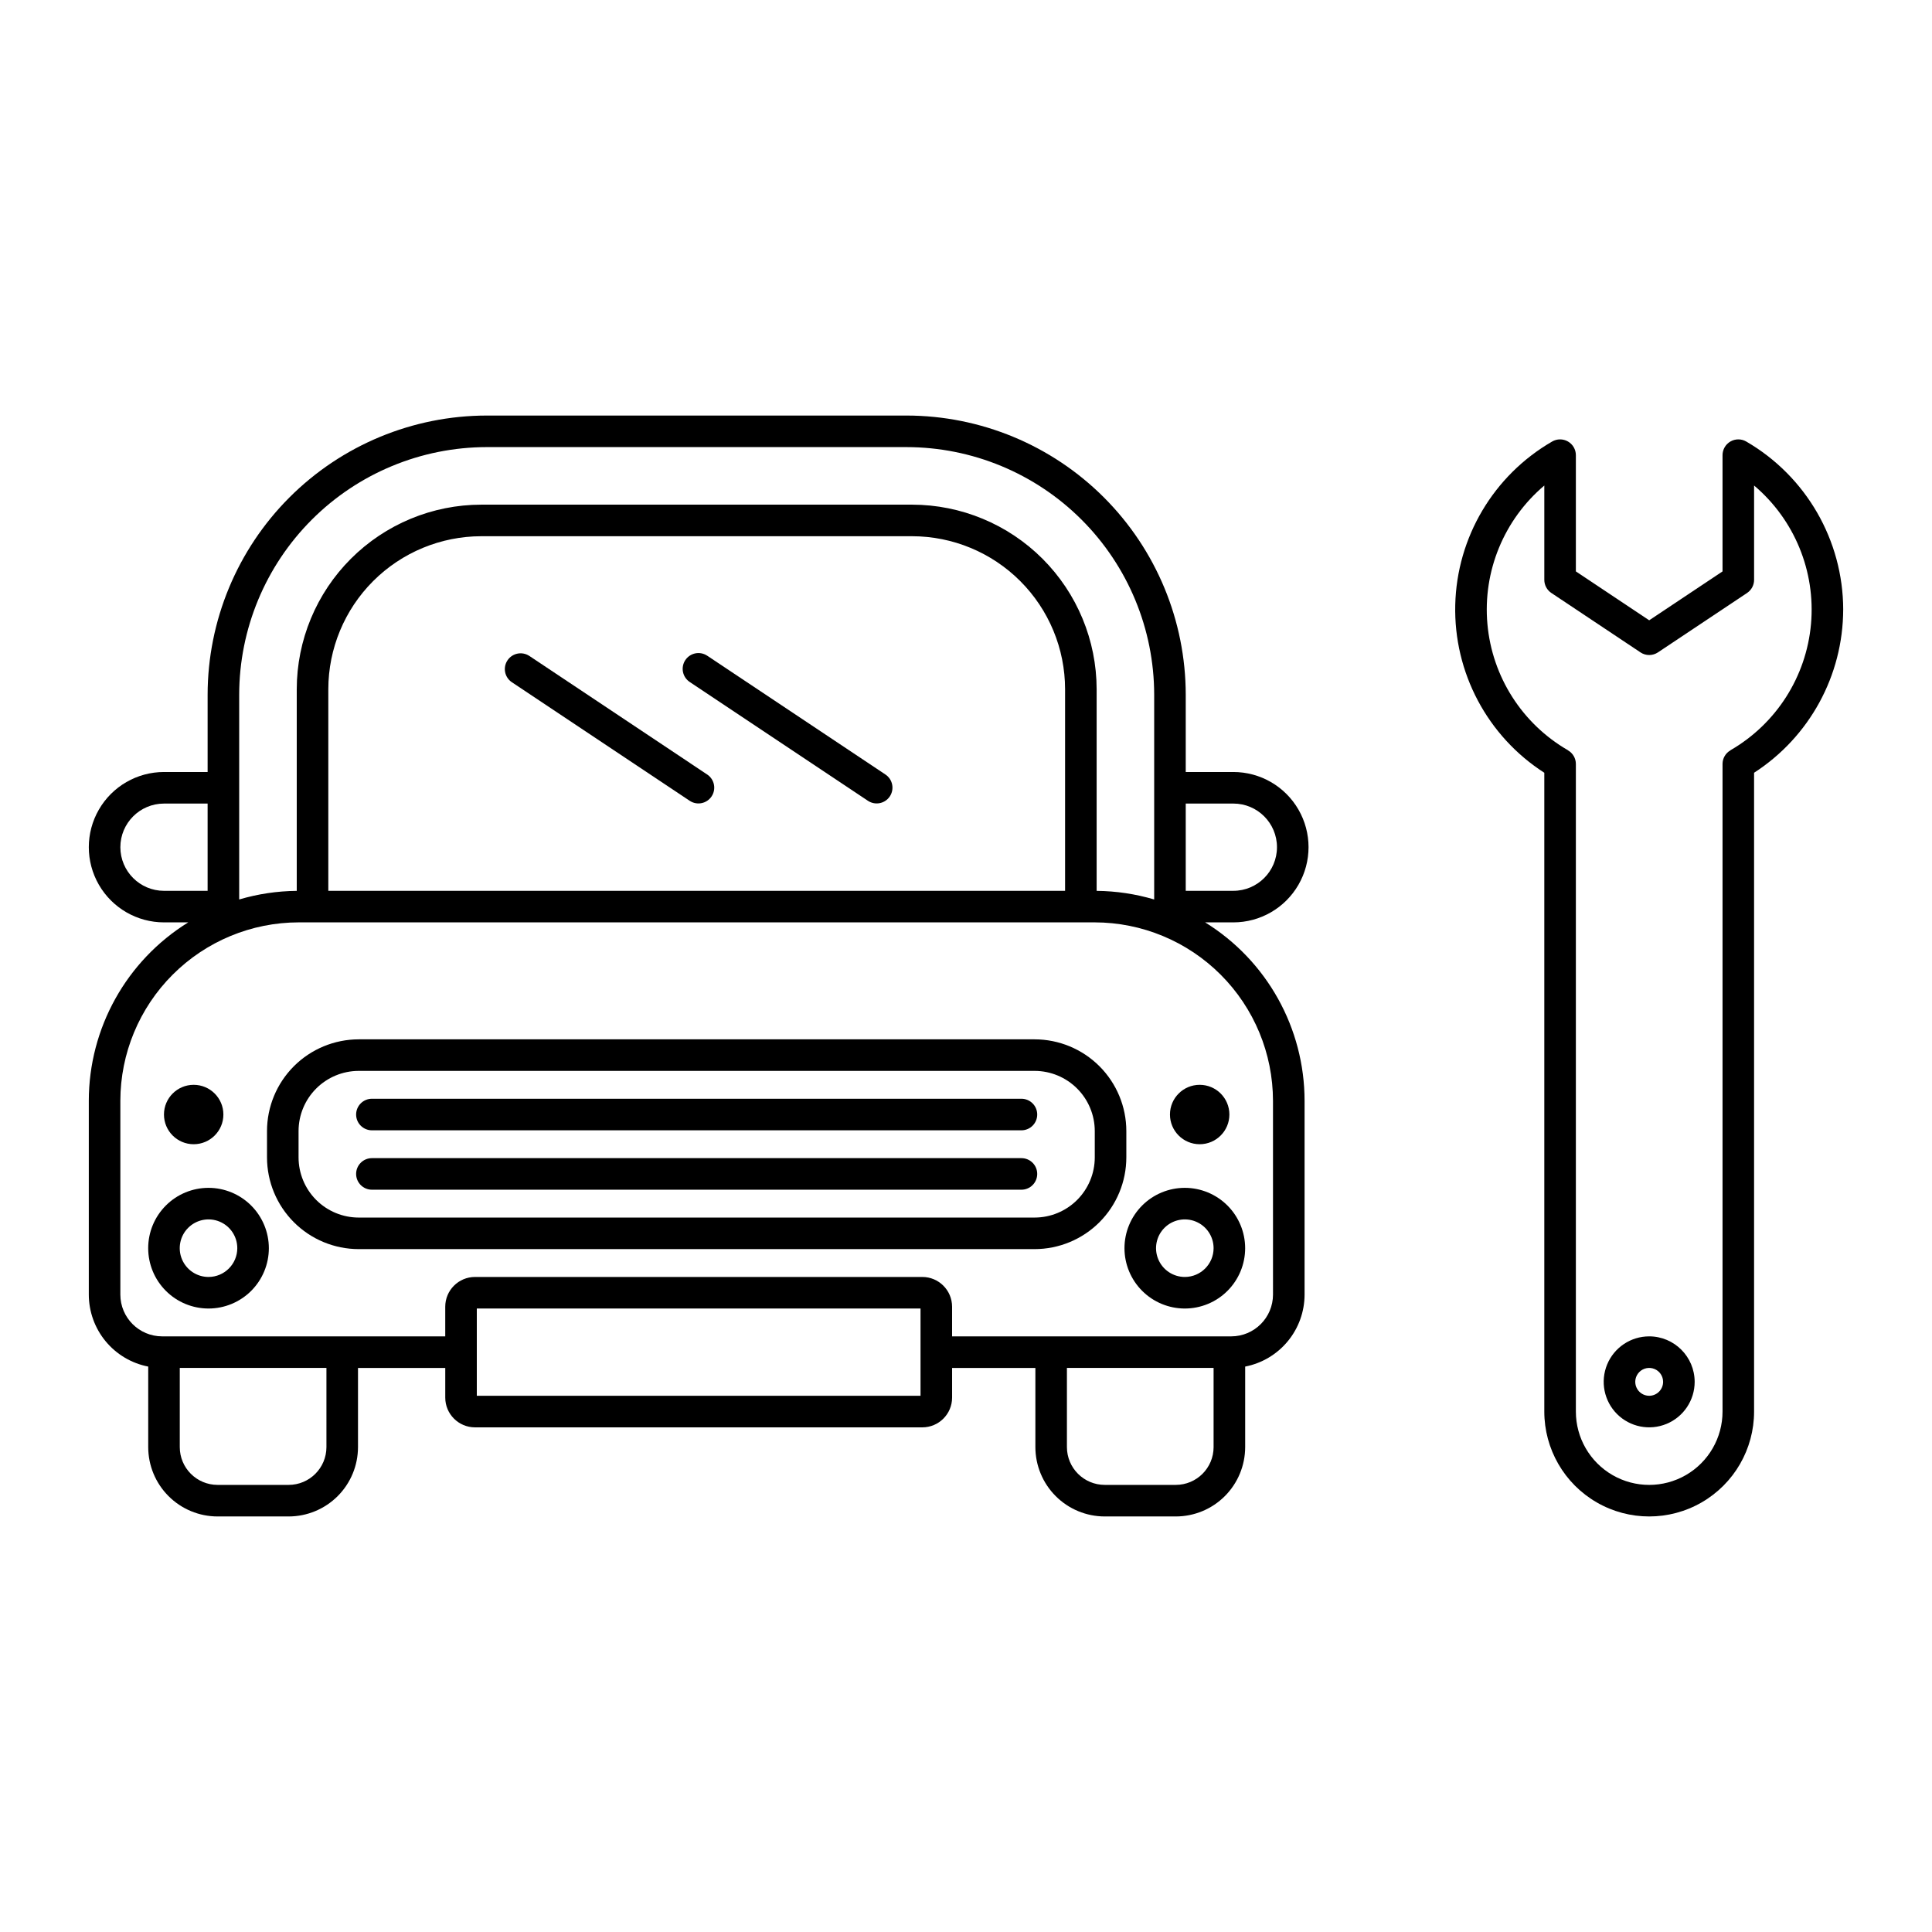 <?xml version="1.0" encoding="UTF-8"?>
<!-- Uploaded to: ICON Repo, www.svgrepo.com, Generator: ICON Repo Mixer Tools -->
<svg fill="#000000" width="800px" height="800px" version="1.1" viewBox="144 144 512 512" xmlns="http://www.w3.org/2000/svg">
 <g>
  <path d="m632.47 305.54c-0.039-18.359-9.824-35.316-25.703-44.535-1.293-0.75-2.887-0.75-4.184-0.004-1.293 0.746-2.094 2.129-2.094 3.625v30.805l-19.434 12.953-19.434-12.957v-30.801c0-1.496-0.797-2.879-2.094-3.625-1.293-0.746-2.891-0.746-4.184 0.004-15.527 8.969-25.262 25.379-25.688 43.305-0.426 17.93 8.516 34.781 23.602 44.48v169.29c0 9.934 5.297 19.109 13.898 24.074s19.195 4.965 27.797 0 13.898-14.141 13.898-24.074v-169.29c14.691-9.488 23.578-25.766 23.617-43.25zm-29.895 37.293 0.008 0.016h0.004c-1.293 0.738-2.094 2.113-2.098 3.602v171.63c0 6.945-3.703 13.359-9.715 16.832-6.016 3.469-13.422 3.469-19.434 0-6.016-3.473-9.719-9.887-9.719-16.832v-171.63c-0.004-1.488-0.801-2.863-2.098-3.606l0.008-0.016h0.004c-12.141-7.008-20.109-19.488-21.355-33.449-1.25-13.961 4.375-27.656 15.078-36.707v24.992c0 1.398 0.699 2.703 1.863 3.477l23.617 15.742-0.004 0.004c1.406 0.938 3.234 0.938 4.641 0l23.617-15.742v-0.004c1.16-0.773 1.859-2.078 1.859-3.477v-24.996c10.703 9.055 16.328 22.75 15.082 36.711-1.25 13.961-9.219 26.441-21.355 33.449z"/>
  <path d="m581.05 498.15c-4.875 0-9.27 2.938-11.137 7.441-1.863 4.504-0.832 9.688 2.613 13.137 3.449 3.449 8.633 4.481 13.137 2.613 4.504-1.867 7.441-6.262 7.441-11.137-0.008-6.656-5.398-12.047-12.055-12.055zm0 15.742v0.004c-1.492 0-2.836-0.902-3.41-2.281-0.57-1.379-0.254-2.965 0.801-4.019 1.055-1.055 2.644-1.371 4.023-0.801s2.277 1.918 2.277 3.41c-0.004 2.035-1.652 3.688-3.691 3.691z"/>
  <path d="m463.37 388.44h7.481c7.117 0 13.695-3.801 17.254-9.965 3.562-6.164 3.562-13.762 0-19.926-3.559-6.164-10.137-9.961-17.254-9.961h-12.617v-20.488c-0.02-19.613-7.824-38.418-21.691-52.285-13.867-13.867-32.672-21.672-52.285-21.691h-111.26c-19.613 0.02-38.414 7.824-52.285 21.691-13.867 13.867-21.668 32.672-21.691 52.285v20.488h-11.562c-7.117 0-13.695 3.797-17.254 9.961-3.562 6.164-3.562 13.762 0 19.926 3.559 6.164 10.137 9.965 17.254 9.965h6.426c-16.375 10.137-26.34 28.023-26.352 47.281v51.363c0.008 4.512 1.582 8.883 4.453 12.359 2.871 3.481 6.863 5.852 11.293 6.715v21.34c0.004 4.875 1.941 9.547 5.387 12.992 3.445 3.445 8.121 5.383 12.992 5.387h18.836c4.871-0.004 9.543-1.941 12.992-5.387 3.445-3.445 5.383-8.117 5.387-12.992v-20.98h23.125v7.863c0.004 4.352 3.531 7.879 7.883 7.883h118.55c4.352-0.004 7.879-3.531 7.883-7.883v-7.863h22.07v20.98c0.008 4.875 1.945 9.547 5.391 12.992 3.445 3.445 8.117 5.383 12.992 5.387h18.832c4.875-0.004 9.547-1.941 12.992-5.387 3.445-3.445 5.383-8.117 5.391-12.992v-21.34c4.426-0.863 8.418-3.234 11.289-6.715 2.875-3.481 4.449-7.848 4.453-12.359v-51.363c-0.012-19.258-9.977-37.145-26.352-47.281zm7.477-31.488h0.004c6.383 0 11.562 5.176 11.562 11.562 0 6.383-5.18 11.562-11.562 11.562h-12.617v-23.125zm-197.85-94.465h111.26c17.395 0.02 34.074 6.938 46.375 19.238 12.301 12.301 19.219 28.98 19.238 46.375v54.273-0.004c-4.953-1.465-10.086-2.234-15.25-2.281v-53.445c-0.016-12.965-5.172-25.395-14.336-34.562-9.168-9.168-21.598-14.324-34.562-14.344h-114.18c-12.965 0.016-25.395 5.176-34.562 14.344-9.168 9.168-14.324 21.598-14.34 34.562v53.445c-5.168 0.047-10.301 0.816-15.254 2.281v-54.27c0.02-17.395 6.941-34.074 19.242-46.375 12.297-12.301 28.977-19.219 46.371-19.238zm153.26 117.59h-195.25v-53.434c0.012-10.746 4.285-21.055 11.887-28.652 7.602-7.602 17.906-11.875 28.652-11.887h114.18c10.75 0.012 21.051 4.289 28.648 11.887 7.602 7.602 11.875 17.906 11.883 28.652zm-250.36-11.562c0.008-6.383 5.18-11.555 11.562-11.562h11.562v23.125h-11.562c-6.383-0.008-11.555-5.18-11.562-11.562zm54.613 158.98c-0.008 5.531-4.488 10.012-10.016 10.016h-18.836c-5.527-0.004-10.012-4.484-10.016-10.016v-20.98h38.867zm157.44-13.598h-117.59v-23.125h117.59zm67.648 23.617-18.832-0.004c-5.531-0.004-10.012-4.484-10.02-10.016v-20.98h38.867v20.98h0.004c-0.008 5.531-4.488 10.012-10.02 10.016zm25.762-50.43v-0.004c-0.008 6.113-4.957 11.062-11.07 11.07h-73.977v-7.859c-0.004-4.352-3.531-7.879-7.883-7.883h-118.55c-4.352 0.004-7.879 3.531-7.883 7.883v7.859h-75.031c-6.109-0.008-11.062-4.957-11.07-11.07v-51.363c0.016-12.535 5-24.555 13.863-33.418 8.863-8.867 20.883-13.852 33.418-13.863h210.9c12.535 0.012 24.555 4.996 33.418 13.863 8.863 8.863 13.852 20.883 13.863 33.418z"/>
  <path d="m442.49 443.74c-0.004-6.445-2.57-12.621-7.125-17.18-4.559-4.555-10.734-7.117-17.18-7.125h-179.12c-6.445 0.008-12.625 2.57-17.18 7.125-4.555 4.559-7.121 10.734-7.125 17.18v6.988-0.004c0.004 6.445 2.57 12.621 7.125 17.18 4.555 4.555 10.734 7.117 17.18 7.125h179.12c6.445-0.008 12.621-2.57 17.18-7.125 4.555-4.559 7.117-10.734 7.125-17.18zm-8.363 6.988v-0.004c-0.004 4.227-1.684 8.277-4.672 11.27-2.992 2.988-7.043 4.668-11.27 4.672h-179.12c-4.227-0.004-8.281-1.684-11.27-4.672-2.988-2.992-4.668-7.043-4.672-11.27v-6.988 0.004c0.004-4.227 1.684-8.277 4.672-11.266 2.988-2.988 7.043-4.672 11.27-4.676h179.12c4.227 0.004 8.277 1.688 11.266 4.676 2.988 2.988 4.672 7.039 4.676 11.266z"/>
  <path d="m414.69 435.18h-172.13c-2.309 0-4.184 1.875-4.184 4.184s1.875 4.18 4.184 4.18h172.13c2.309 0 4.184-1.871 4.184-4.18s-1.875-4.184-4.184-4.184z"/>
  <path d="m414.69 450.92h-172.13c-2.309 0-4.184 1.871-4.184 4.18 0 2.312 1.875 4.184 4.184 4.184h172.13c2.309 0 4.184-1.871 4.184-4.184 0-2.309-1.875-4.18-4.184-4.18z"/>
  <path d="m199.26 458.79c-4.242 0-8.309 1.684-11.305 4.684-3 3-4.684 7.066-4.684 11.305 0 4.242 1.684 8.309 4.684 11.309 2.996 3 7.062 4.684 11.305 4.684 4.242 0 8.309-1.684 11.309-4.684 2.996-3 4.68-7.066 4.68-11.309-0.004-4.238-1.688-8.301-4.688-11.301-2.996-2.996-7.062-4.684-11.301-4.688zm0 23.617c-3.086 0-5.863-1.859-7.047-4.711-1.18-2.848-0.527-6.129 1.656-8.309 2.18-2.18 5.461-2.832 8.309-1.652 2.852 1.18 4.707 3.961 4.707 7.043-0.004 4.211-3.414 7.621-7.625 7.629z"/>
  <path d="m457.99 458.79c-4.242 0-8.309 1.684-11.309 4.684-2.996 3-4.684 7.066-4.684 11.305 0 4.242 1.688 8.309 4.684 11.309 3 3 7.066 4.684 11.309 4.684 4.242 0 8.309-1.684 11.305-4.684 3-3 4.684-7.066 4.684-11.309-0.004-4.238-1.691-8.301-4.688-11.301-2.996-2.996-7.062-4.684-11.301-4.688zm0 23.617c-3.086 0-5.867-1.859-7.047-4.711-1.18-2.848-0.527-6.129 1.652-8.309 2.184-2.18 5.461-2.832 8.312-1.652 2.848 1.18 4.707 3.961 4.707 7.043-0.004 4.211-3.414 7.621-7.625 7.629z"/>
  <path d="m203.2 439.36c0 4.348-3.527 7.871-7.875 7.871-4.348 0-7.871-3.523-7.871-7.871s3.523-7.871 7.871-7.871c4.348 0 7.875 3.523 7.875 7.871"/>
  <path d="m469.8 439.36c0 4.348-3.527 7.871-7.875 7.871-4.344 0-7.871-3.523-7.871-7.871s3.527-7.871 7.871-7.871c4.348 0 7.875 3.523 7.875 7.871"/>
  <path d="m331.47 349.29-47.23-31.488v0.004c-1.922-1.242-4.481-0.711-5.75 1.191-1.27 1.902-0.773 4.469 1.109 5.766l47.23 31.488h0.004c1.918 1.238 4.481 0.707 5.746-1.195 1.27-1.902 0.773-4.469-1.109-5.766z"/>
  <path d="m378.7 349.29-47.23-31.488-0.004 0.004c-0.922-0.637-2.059-0.875-3.16-0.664-1.098 0.215-2.066 0.855-2.688 1.789-0.621 0.93-0.844 2.074-0.617 3.168 0.23 1.098 0.887 2.055 1.828 2.664l47.23 31.488c1.922 1.238 4.481 0.707 5.75-1.195 1.266-1.902 0.773-4.469-1.109-5.766z"/>
 </g>
</svg>